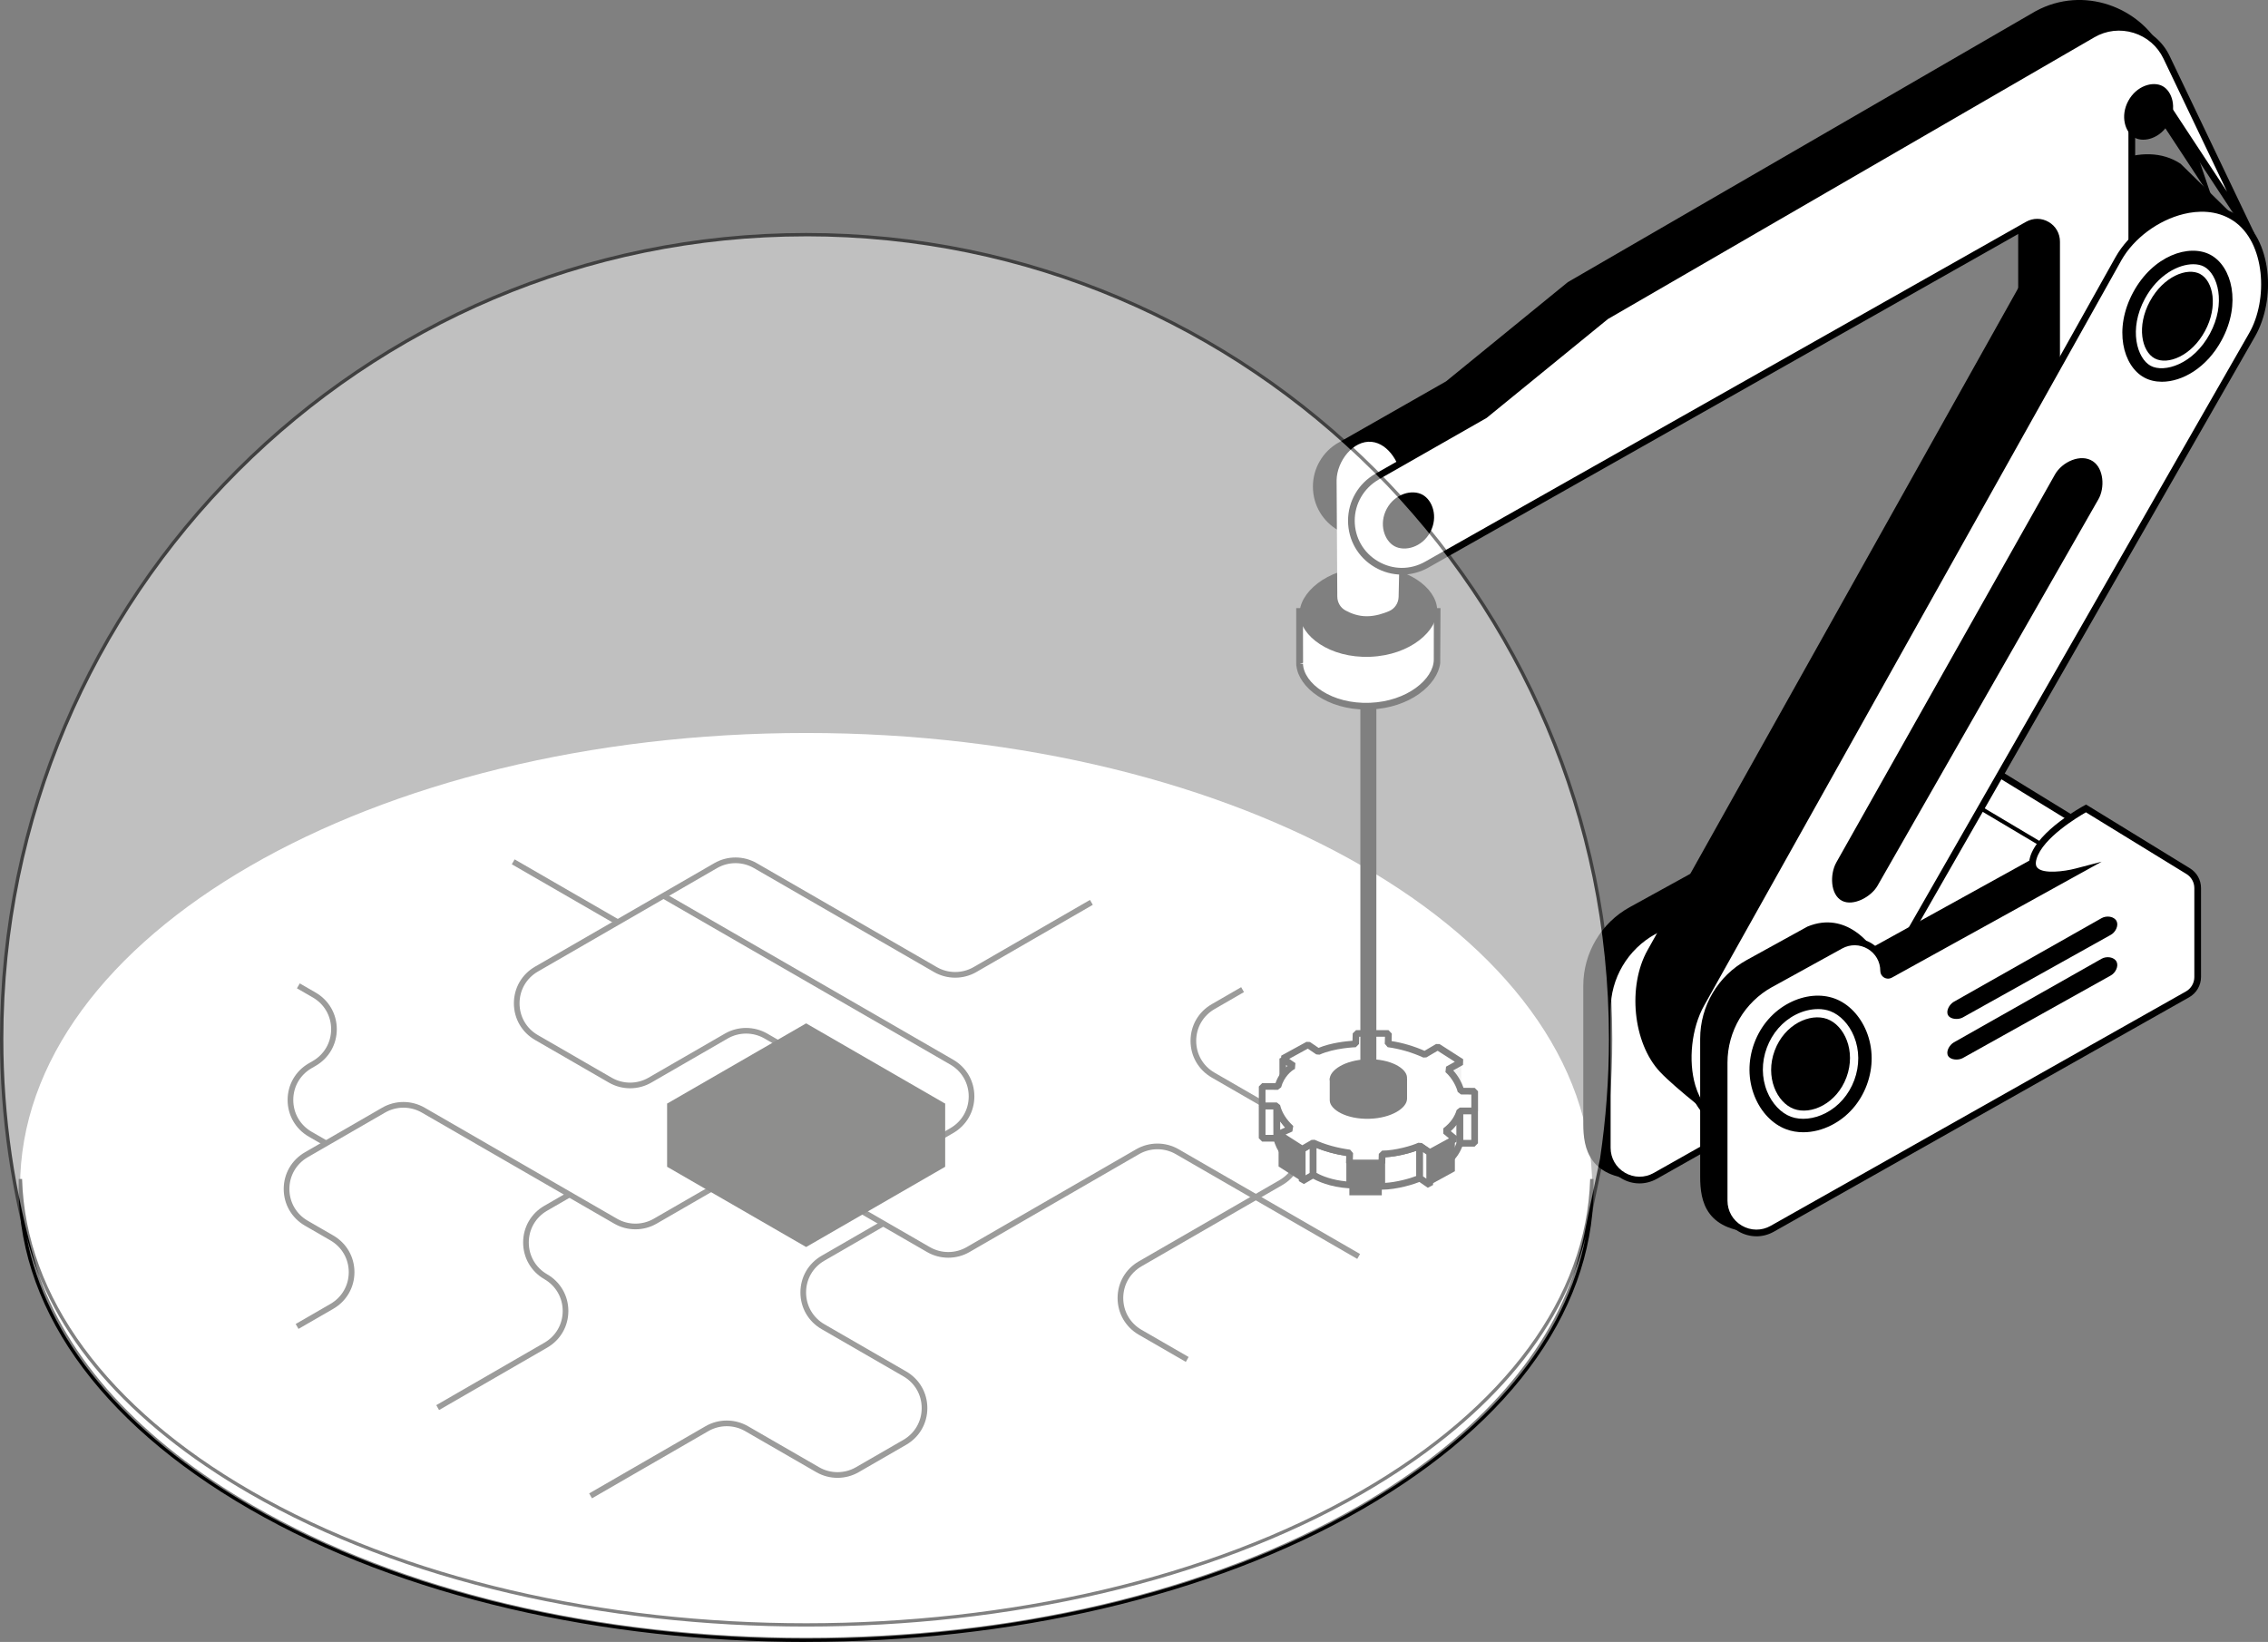 <?xml version="1.0" encoding="UTF-8"?>
<svg xmlns="http://www.w3.org/2000/svg" width="221" height="160" viewBox="0 0 221 160" fill="none">
  <rect x="0" y="0" width="221" height="160" fill="#808080" stroke="none"/>
  <g clip-path="url(#clip0_425_8388)">
    <path d="M78.552 159.858C120.854 159.858 155.147 140.062 155.147 115.642C155.147 91.222 120.854 71.425 78.552 71.425C36.251 71.425 1.958 91.222 1.958 115.642C1.958 140.062 36.251 159.858 78.552 159.858Z" fill="white"></path>
    <path d="M132.715 145.411C102.804 162.678 54.307 162.678 24.393 145.411C9.766 136.969 2.313 125.957 1.988 114.895C1.651 126.46 9.106 138.086 24.393 146.911C54.304 164.177 102.804 164.177 132.715 146.911C148.002 138.086 155.454 126.46 155.117 114.898C154.795 125.963 147.339 136.972 132.715 145.414V145.411Z" fill="white"></path>
    <path d="M78.555 160C58.91 160 39.267 155.684 24.312 147.049C9.458 138.474 1.473 127.054 1.825 114.886H2.151C2.485 126.361 10.413 137.152 24.474 145.266C54.295 162.482 102.813 162.479 132.631 145.266C146.689 137.149 154.617 126.361 154.951 114.886H155.277C155.632 127.05 147.647 138.471 132.793 147.046C117.841 155.678 98.195 159.994 78.552 159.994L78.555 160ZM2.584 120.461C4.437 130.394 12.025 139.58 24.474 146.766C54.295 163.981 102.813 163.978 132.631 146.766C145.08 139.58 152.668 130.394 154.517 120.461C152.192 129.939 144.661 138.697 132.793 145.549C102.885 162.816 54.217 162.813 24.308 145.549C12.44 138.697 4.91 129.939 2.581 120.461H2.584Z" fill="black"></path>
    <g opacity="0.88">
      <path d="M29.086 129.494L28.812 129.015L32.194 127.063C33.315 126.415 33.984 125.259 33.984 123.967C33.984 122.675 33.315 121.515 32.194 120.868L29.712 119.434C28.42 118.687 27.646 117.35 27.646 115.859C27.646 114.368 28.417 113.031 29.712 112.284L37.246 107.935C38.517 107.2 40.102 107.2 41.376 107.935L60.127 118.759C61.229 119.395 62.6 119.395 63.705 118.759L72.697 113.57C73.968 112.835 75.552 112.835 76.826 113.57L90.613 121.527C91.719 122.163 93.089 122.163 94.192 121.527L110.717 111.986C111.991 111.251 113.572 111.251 114.847 111.986L132.528 122.193L132.254 122.672L114.573 112.465C113.47 111.829 112.099 111.829 110.994 112.465L94.469 122.006C93.195 122.741 91.613 122.741 90.339 122.006L76.552 114.049C75.45 113.413 74.079 113.413 72.974 114.049L63.982 119.238C62.711 119.973 61.127 119.973 59.853 119.238L41.102 108.414C39.999 107.778 38.629 107.778 37.523 108.414L29.99 112.763C28.869 113.41 28.2 114.567 28.2 115.859C28.2 117.151 28.869 118.311 29.99 118.955L32.472 120.389C33.764 121.136 34.538 122.473 34.538 123.964C34.538 125.455 33.767 126.792 32.472 127.539L29.089 129.491L29.086 129.494Z" fill="#1D1D1B"></path>
      <path d="M74.896 112.934L74.621 112.456L78.944 109.959C80.065 109.311 80.733 108.155 80.733 106.86C80.733 105.565 80.065 104.408 78.944 103.763L74.492 101.194C73.389 100.559 72.019 100.559 70.913 101.194L63.464 105.495C62.193 106.23 60.609 106.23 59.335 105.495L52.141 101.342C50.849 100.595 50.075 99.261 50.075 97.767C50.075 96.273 50.846 94.939 52.141 94.192L69.606 84.108C70.88 83.373 72.462 83.373 73.736 84.108L91.288 94.24C92.391 94.876 93.761 94.876 94.867 94.24L106.211 87.692L106.485 88.171L95.141 94.719C93.87 95.454 92.285 95.454 91.011 94.719L73.459 84.587C72.356 83.952 70.986 83.949 69.88 84.587L52.416 94.671C51.295 95.318 50.626 96.475 50.626 97.77C50.626 99.065 51.295 100.222 52.416 100.866L59.609 105.019C60.711 105.655 62.082 105.655 63.187 105.019L70.636 100.718C71.907 99.984 73.492 99.984 74.766 100.718L79.218 103.288C80.51 104.034 81.284 105.369 81.284 106.863C81.284 108.356 80.513 109.691 79.218 110.438L74.896 112.934Z" fill="#1D1D1B"></path>
      <path d="M57.684 146.004L57.41 145.525L68.754 138.974C70.025 138.24 71.609 138.24 72.883 138.974L79.821 142.977C80.923 143.613 82.294 143.613 83.399 142.977L88.023 140.309C89.143 139.661 89.812 138.505 89.812 137.209C89.812 135.914 89.143 134.758 88.023 134.113L80.059 129.517C78.766 128.77 77.995 127.433 77.995 125.942C77.995 124.451 78.766 123.114 80.059 122.367L85.923 118.982L86.198 119.461L80.333 122.846C79.212 123.494 78.546 124.65 78.546 125.942C78.546 127.234 79.215 128.394 80.333 129.041L88.297 133.637C89.589 134.384 90.363 135.722 90.363 137.212C90.363 138.703 89.592 140.041 88.297 140.788L83.673 143.456C82.402 144.191 80.818 144.191 79.543 143.456L72.606 139.453C71.504 138.818 70.133 138.818 69.028 139.453L57.684 146.004Z" fill="#1D1D1B"></path>
      <path d="M122.504 116.892L122.23 116.413L124.669 115.004C125.79 114.356 126.459 113.2 126.459 111.904C126.459 110.609 125.79 109.453 124.669 108.808L118.076 105.001C116.783 104.254 116.009 102.92 116.009 101.426C116.009 99.933 116.78 98.598 118.076 97.851L120.943 96.195L121.217 96.674L118.35 98.33C117.229 98.978 116.561 100.134 116.561 101.429C116.561 102.724 117.229 103.881 118.35 104.526L124.944 108.332C126.236 109.079 127.01 110.414 127.01 111.907C127.01 113.401 126.239 114.736 124.944 115.483L122.504 116.892Z" fill="#1D1D1B"></path>
      <path d="M50.147 83.741L49.871 84.219L60.06 90.101L60.336 89.624L50.147 83.741Z" fill="#1D1D1B"></path>
      <path d="M42.785 137.402L42.511 136.924L53.042 130.843C54.163 130.195 54.831 129.039 54.831 127.747C54.831 126.454 54.163 125.295 53.042 124.647C51.75 123.9 50.976 122.566 50.976 121.072C50.976 119.578 51.747 118.244 53.042 117.497L55.352 116.163L55.627 116.642L53.316 117.976C52.196 118.624 51.527 119.78 51.527 121.075C51.527 122.37 52.196 123.527 53.316 124.172C54.608 124.918 55.383 126.256 55.383 127.747C55.383 129.237 54.611 130.575 53.316 131.322L42.785 137.402Z" fill="#1D1D1B"></path>
      <path d="M81.703 116.865L81.429 116.386L92.604 109.935C93.725 109.287 94.394 108.131 94.394 106.839C94.394 105.546 93.725 104.387 92.604 103.739L64.519 87.527L64.793 87.048L92.879 103.26C94.171 104.007 94.945 105.345 94.945 106.836C94.945 108.326 94.174 109.664 92.879 110.411L81.703 116.862V116.865Z" fill="#1D1D1B"></path>
      <path d="M115.548 132.707L110.967 130.063C109.675 129.316 108.901 127.978 108.901 126.488C108.901 124.997 109.672 123.66 110.967 122.913L122.227 116.413L122.501 116.892L111.241 123.391C110.12 124.039 109.452 125.196 109.452 126.488C109.452 127.78 110.12 128.939 111.241 129.587L115.823 132.231L115.548 132.71V132.707Z" fill="#1D1D1B"></path>
      <path d="M31.634 111.651L30.092 110.763C28.8 110.016 28.026 108.679 28.026 107.188C28.026 105.697 28.797 104.36 30.092 103.613L30.478 103.39C31.598 102.742 32.267 101.586 32.267 100.291C32.267 98.996 31.598 97.839 30.478 97.195L28.935 96.306L29.209 95.827L30.752 96.716C32.044 97.463 32.818 98.8 32.818 100.291C32.818 101.782 32.047 103.119 30.752 103.866L30.366 104.089C29.246 104.736 28.577 105.893 28.577 107.185C28.577 108.477 29.246 109.636 30.366 110.284L31.908 111.172L31.634 111.651Z" fill="#1D1D1B"></path>
    </g>
    <path d="M92.101 107.543V113.696L78.552 121.515L65.004 113.696V107.54L92.101 107.543Z" fill="#1D1D1B"></path>
    <path d="M78.552 115.362L65.004 107.54L78.552 99.721L92.101 107.543L78.552 115.362Z" fill="#1D1D1B"></path>
    <path d="M203.436 85.282L192.824 78.418V90.815L203.436 85.282ZM193.209 79.126L202.668 85.246L193.209 90.177V79.126Z" fill="black"></path>
    <path d="M158.81 88.397L164.732 85.135C168.603 83.529 171.009 87.186 171.009 87.186L188.619 77.455L197.523 81.298C197.523 81.298 200.044 89.059 199.433 89.403L160.214 114.949C154.801 114.949 154.279 111.91 154.279 109.506V96.062C154.279 92.872 156.015 89.936 158.807 88.397H158.81Z" fill="black"></path>
    <path d="M161.144 90.734L167.961 86.978C169.844 85.942 172.151 87.304 172.151 89.454C172.151 89.779 172.5 89.987 172.787 89.831L190.953 79.792L181.624 73.624H191.869L201.827 79.732C202.403 80.084 202.755 80.711 202.755 81.388V90.05C202.755 90.752 202.379 91.397 201.767 91.743L161.304 114.582C159.207 115.765 156.617 114.25 156.617 111.844V98.399C156.617 95.21 158.352 92.273 161.144 90.737V90.734Z" fill="white"></path>
    <path d="M159.759 115.316C159.156 115.316 158.557 115.157 158.012 114.838C156.936 114.208 156.292 113.091 156.292 111.841V98.396C156.292 95.089 158.093 92.044 160.988 90.448L167.804 86.692C168.789 86.147 169.958 86.165 170.928 86.737C171.898 87.309 172.476 88.325 172.476 89.451C172.476 89.502 172.509 89.526 172.524 89.538C172.543 89.55 172.582 89.565 172.627 89.538L190.321 79.762L180.537 73.293H191.959L201.996 79.452C202.674 79.867 203.077 80.59 203.077 81.385V90.047C203.077 90.863 202.635 91.619 201.924 92.023L161.461 114.862C160.924 115.163 160.34 115.316 159.756 115.316H159.759ZM161.304 91.02C158.614 92.502 156.942 95.33 156.942 98.399V111.844C156.942 112.856 157.463 113.765 158.34 114.277C159.213 114.786 160.262 114.795 161.144 114.298L201.607 91.46C202.113 91.174 202.43 90.635 202.43 90.053V81.391C202.43 80.825 202.141 80.31 201.659 80.012L191.782 73.952H182.712L191.586 79.822L172.949 90.12C172.711 90.252 172.431 90.246 172.199 90.111C171.967 89.972 171.829 89.731 171.829 89.46C171.829 88.565 171.371 87.764 170.6 87.306C169.829 86.852 168.904 86.84 168.124 87.27L161.307 91.026L161.304 91.02Z" fill="black"></path>
    <path d="M192.851 78.671L181.657 96.929L203.972 85.066L192.953 78.509L192.854 78.671H192.851ZM182.727 95.923L193.08 79.036L203.18 85.044L182.724 95.92L182.727 95.923Z" fill="black"></path>
    <path d="M201.186 19.989C203.321 16.185 208.858 13.541 212.487 15.96L218.048 21.42C218.048 21.42 216.524 24.161 214.216 27.386L167.476 109.29C167.476 109.29 163.316 106.112 161.753 104.447C159.102 101.622 158.581 96.077 160.542 92.586L201.189 19.986L201.186 19.989Z" fill="black"></path>
    <path d="M153.18 38.84C153.029 39.421 153.087 39.952 153.349 40.376C153.767 41.06 154.692 41.385 155.623 41.385C156.228 41.385 156.84 41.247 157.316 40.982L195.209 19.836C196.408 19.17 197.339 17.408 196.743 16.14C196.487 15.598 195.999 15.197 195.333 14.986C194.459 14.709 193.402 14.812 192.634 15.249L154.87 36.623C154.087 37.069 153.406 37.958 153.18 38.834V38.84ZM153.554 38.937C153.752 38.166 154.373 37.355 155.06 36.964L192.824 15.589C193.249 15.348 193.776 15.222 194.3 15.222C194.613 15.222 194.926 15.267 195.215 15.357C195.607 15.48 196.128 15.745 196.393 16.306C196.896 17.372 196.053 18.926 195.023 19.498L157.129 40.644C156.099 41.217 154.24 41.09 153.677 40.174C153.418 39.753 153.466 39.268 153.554 38.937Z" fill="black"></path>
    <path d="M130.42 43.138L140.911 37.16L152.773 27.492L198.354 1.09C203.077 -1.47 208.52 0.765 210.614 4.749L215.626 19.538L206.704 5.972L203.984 7.575V41.695L196.658 36.524V20.221C196.658 18.773 195.098 17.863 193.836 18.577L135.281 51.695C131.998 53.55 127.935 51.18 127.935 47.409C127.935 45.641 128.884 44.008 130.42 43.132V43.138Z" fill="black"></path>
    <path d="M126.046 107.742L124.998 107.025V103.152L126.046 103.869V107.742Z" fill="white"></path>
    <path d="M125.862 108.01L124.814 107.293L124.672 107.025V103.152L125.182 102.884L126.23 103.601L126.371 103.869V107.742L125.862 108.01ZM125.323 106.853L125.721 107.124V104.04L125.323 103.769V106.853Z" fill="black"></path>
    <path d="M142.399 107.362L141.062 108.103V104.23L142.399 103.489V107.362Z" fill="#E8E8E8"></path>
    <path d="M124.416 110.916L122.986 110.913V107.763L124.416 107.766V110.916Z" fill="white"></path>
    <path d="M124.416 111.244H122.986L122.66 110.913V107.763L122.989 107.438H124.419L124.745 107.769V110.919L124.416 111.244ZM123.314 110.591H124.091V108.094H123.314V110.591Z" fill="black"></path>
    <path d="M125.793 109.97V113.121C125.435 112.789 124.657 112.045 124.416 110.919V107.769C124.51 108.163 124.675 108.552 124.913 108.931C125.139 109.29 125.432 109.639 125.793 109.97Z" fill="white"></path>
    <path d="M125.573 113.359C125.245 113.054 124.368 112.247 124.1 110.985L124.091 107.769L124.736 107.693C124.823 108.058 124.977 108.413 125.194 108.76C125.407 109.1 125.685 109.425 126.019 109.732L126.124 109.973V113.124L125.576 113.365L125.573 113.359ZM124.745 109.263V110.919C124.871 111.488 125.175 111.964 125.471 112.317V110.112C125.191 109.844 124.95 109.558 124.745 109.263Z" fill="black"></path>
    <path d="M142.261 108.254V111.404C141.996 112.16 141.649 112.726 140.839 113.368V110.218C141.649 109.579 141.993 109.013 142.261 108.254Z" fill="white"></path>
    <path d="M141.041 113.624L140.511 113.368V110.218L140.634 109.962C141.414 109.344 141.719 108.811 141.951 108.148L142.583 108.257L142.565 111.516C142.3 112.269 141.938 112.913 141.041 113.627V113.624ZM141.164 110.374V112.633C141.556 112.217 141.764 111.814 141.932 111.35V109.588C141.734 109.847 141.487 110.109 141.164 110.374Z" fill="black"></path>
    <path d="M126.889 115.139L124.588 113.666V110.516L126.889 111.988V115.139Z" fill="black"></path>
    <path d="M127.956 114.473L126.889 115.093V111.988L127.956 111.368V114.473Z" fill="white"></path>
    <path d="M127.055 115.377L126.564 115.097V111.991L126.727 111.711L127.793 111.091L128.284 111.371V114.476L128.121 114.756L127.055 115.377ZM127.218 112.175V114.527L127.63 114.286V111.934L127.218 112.175Z" fill="black"></path>
    <path d="M131.516 115.473C129.881 115.374 128.697 114.928 127.959 114.479V111.368C129.034 111.859 130.251 112.19 131.516 112.362V115.473Z" fill="white"></path>
    <path d="M131.495 115.798C129.567 115.678 128.344 115.097 127.787 114.759L127.63 114.479V111.368L128.091 111.07C129.128 111.543 130.293 111.865 131.558 112.037L131.842 112.359V115.47L131.495 115.795V115.798ZM128.284 114.292C128.805 114.582 129.76 114.985 131.191 115.121V112.645C130.152 112.485 129.179 112.223 128.284 111.865V114.292Z" fill="black"></path>
    <path d="M138.339 114.801C137.794 115.066 136.05 115.596 134.646 115.599V112.449C136.05 112.446 137.794 111.913 138.339 111.651V114.801Z" fill="white"></path>
    <path d="M134.646 115.928L134.321 115.602V112.452L134.646 112.127C135.941 112.127 137.646 111.627 138.197 111.362L138.664 111.654V114.804L138.48 115.096C137.902 115.377 136.128 115.925 134.646 115.928ZM134.971 112.768V115.265C136.086 115.199 137.39 114.84 138.011 114.59V112.139C137.288 112.398 136.08 112.714 134.971 112.771V112.768Z" fill="black"></path>
    <path d="M134.646 113.326H131.486V116.476H134.646V113.326Z" fill="black"></path>
    <path d="M126.046 103.869L124.998 103.152L127.456 101.805L128.444 102.477C129.98 101.787 132.101 101.724 132.104 101.724L132.134 100.703H135.294L135.263 101.724C136.532 101.893 137.751 102.266 138.827 102.76L140.098 102.013L142.399 103.489L141.062 104.23C141.812 104.896 142.231 105.796 142.354 106.326L143.692 106.338V108.257H142.261C141.996 109.013 141.649 109.579 140.839 110.217L141.767 110.979L139.312 112.323L138.336 111.651C137.797 111.916 136.068 112.446 134.676 112.449L134.643 113.326H131.483L131.51 112.362C130.245 112.193 129.028 111.859 127.953 111.368L126.886 111.988L124.585 110.516L125.79 109.971C125.055 109.29 124.597 108.537 124.413 107.769H122.983V105.871L124.516 105.877C124.817 104.727 125.66 104.043 126.043 103.872L126.046 103.869Z" fill="white"></path>
    <path d="M134.646 113.651H131.486L131.161 113.317L131.179 112.642C130.022 112.464 128.947 112.16 127.974 111.732L127.055 112.269L126.715 112.262L124.414 110.79L124.456 110.217L125.233 109.868C124.721 109.317 124.366 108.724 124.173 108.094H122.989L122.664 107.766V105.871L122.992 105.546L124.284 105.552C124.546 104.781 125.031 104.206 125.462 103.863L124.82 103.423L124.847 102.869L127.305 101.522L127.646 101.537L128.486 102.11C129.7 101.61 131.161 101.462 131.791 101.417L131.812 100.697L132.137 100.381H135.297L135.622 100.718L135.601 101.447C136.682 101.619 137.782 101.944 138.809 102.396L139.936 101.733L140.276 101.739L142.577 103.215L142.559 103.775L141.604 104.305C142.113 104.862 142.442 105.507 142.607 106.001L143.701 106.01L144.023 106.335V108.257L143.698 108.582H142.493C142.27 109.154 141.96 109.669 141.357 110.214L141.981 110.726L141.933 111.266L139.478 112.609L139.137 112.591L138.312 112.025C137.64 112.305 136.225 112.705 135.002 112.768L134.981 113.341L134.655 113.654L134.646 113.651ZM131.824 112.997H134.333L134.354 112.434L134.679 112.121C135.963 112.121 137.652 111.621 138.198 111.356L138.526 111.38L139.336 111.937L141.192 110.922L140.637 110.467V109.958C141.424 109.341 141.725 108.808 141.957 108.145L142.264 107.928H143.37V106.657L142.354 106.648L142.041 106.398C141.942 105.989 141.583 105.121 140.848 104.471L140.906 103.941L141.764 103.465L140.089 102.393L138.99 103.037L138.689 103.052C137.583 102.546 136.384 102.2 135.219 102.043L134.935 101.709L134.956 101.025H132.447L132.426 101.73L132.11 102.046C132.089 102.046 130.041 102.113 128.577 102.772L128.26 102.745L127.438 102.185L125.622 103.179L126.23 103.594L126.182 104.161C125.86 104.305 125.103 104.935 124.838 105.953L124.522 106.197L123.314 106.191V107.432H124.42L124.736 107.685C124.911 108.41 125.341 109.097 126.019 109.721L125.932 110.257L125.272 110.555L126.902 111.597L127.796 111.079L128.095 111.064C129.131 111.537 130.297 111.859 131.562 112.031L131.845 112.362L131.827 112.991L131.824 112.997Z" fill="black"></path>
    <path d="M143.692 108.254H142.261V111.404H143.692V108.254Z" fill="white"></path>
    <path d="M143.692 111.733H142.261L141.935 111.404V108.254L142.261 107.929H143.692L144.017 108.254V111.404L143.692 111.73V111.733ZM142.586 111.079H143.366V108.582H142.586V111.079Z" fill="black"></path>
    <path d="M139.315 115.473L138.339 114.801V111.651L139.315 112.323V115.473Z" fill="white"></path>
    <path d="M139.128 115.741L138.152 115.069L138.011 114.801V111.651L138.523 111.383L139.499 112.054L139.64 112.322V115.473L139.128 115.741ZM138.664 114.63L138.987 114.852V112.494L138.664 112.271V114.63Z" fill="black"></path>
    <path d="M141.767 114.13L139.315 115.473V112.323L141.767 110.979V114.13Z" fill="black"></path>
    <path d="M137.107 107.085H137.104C137.092 107.959 135.613 108.955 133.435 109.019C131.215 109.082 129.619 108.142 129.576 107.257C129.576 107.242 129.576 107.227 129.576 107.212H129.573V105.073H137.107V107.085Z" fill="black"></path>
    <path d="M133.245 103.218C135.465 103.155 137.062 104.094 137.104 104.98C137.149 105.865 135.652 106.895 133.432 106.962C131.212 107.025 129.615 106.085 129.573 105.2C129.528 104.314 131.025 103.284 133.245 103.218Z" fill="black"></path>
    <path d="M133.616 67.269H133.058V105.269H133.616V67.269Z" fill="black" stroke="black" stroke-miterlimit="10"></path>
    <path d="M140.041 64.29H140.035C140.014 66.335 137.384 68.66 133.504 68.811C129.555 68.961 126.715 66.76 126.636 64.69C126.636 64.654 126.639 64.621 126.642 64.585H126.636V59.588H140.044V64.293L140.041 64.29Z" fill="white"></path>
    <path d="M133.128 69.142C129.317 69.142 126.576 66.998 126.329 64.907H126.317L126.308 64.582V59.257H140.366L140.339 64.615C140.071 66.739 137.387 68.986 133.516 69.136C133.384 69.142 133.254 69.145 133.125 69.145L133.128 69.142ZM126.965 64.676C127.037 66.588 129.757 68.636 133.495 68.483C137.137 68.341 139.694 66.157 139.712 64.287L139.718 59.911H126.965L126.974 64.594L126.648 64.679H126.971L126.965 64.676Z" fill="black"></path>
    <path d="M133.17 55.248C137.119 55.098 139.959 57.3 140.038 59.369C140.116 61.438 137.453 63.85 133.504 64.001C129.555 64.151 126.715 61.95 126.636 59.881C126.558 57.812 129.221 55.399 133.17 55.248Z" fill="black"></path>
    <path d="M133.661 43.057C135.309 43.214 136.577 45.277 136.532 46.933L136.285 58.161C136.272 58.761 135.917 59.303 135.369 59.544C134.806 59.788 134.037 60.041 133.227 60.05C132.363 60.062 131.616 59.767 131.094 59.477C130.61 59.209 130.314 58.694 130.311 58.137L130.242 46.789C130.275 44.957 131.835 42.882 133.658 43.054L133.661 43.057Z" fill="white"></path>
    <path d="M134.167 46.46L144.658 40.481L156.518 30.813L203.921 3.358C206.508 1.858 209.822 2.885 211.111 5.58L219.37 22.862L210.448 9.297L207.728 10.899V27.573L200.402 39.849V23.546C200.402 22.097 198.842 21.188 197.58 21.901L139.026 55.019C135.742 56.875 131.679 54.504 131.679 50.733C131.679 48.966 132.628 47.333 134.164 46.457L134.167 46.46Z" fill="white"></path>
    <path d="M136.604 55.992C135.694 55.992 134.787 55.751 133.962 55.27C132.33 54.318 131.357 52.622 131.357 50.734C131.357 48.845 132.372 47.107 134.007 46.174L144.499 40.195L156.316 30.561L203.758 3.078C205.071 2.319 206.656 2.141 208.102 2.587C209.551 3.035 210.755 4.078 211.409 5.442L219.669 22.724L219.102 23.043L210.349 9.737L208.057 11.086V27.663L200.077 41.036V23.546C200.077 22.983 199.788 22.48 199.3 22.197C198.812 21.91 198.231 21.91 197.743 22.188L139.191 55.306C138.381 55.763 137.492 55.992 136.607 55.992H136.604ZM134.33 46.74C132.899 47.556 132.007 49.089 132.007 50.734C132.007 52.378 132.86 53.872 134.29 54.703C135.718 55.538 137.429 55.55 138.869 54.733L197.42 21.615C198.113 21.224 198.942 21.227 199.628 21.63C200.318 22.031 200.728 22.748 200.728 23.543V38.665L207.4 27.479V10.71L210.548 8.854L217.009 18.676L210.816 5.716C210.231 4.496 209.198 3.602 207.906 3.201C206.611 2.804 205.255 2.954 204.08 3.635L156.677 31.091L144.86 40.725L134.324 46.734L134.33 46.74Z" fill="black"></path>
    <path d="M206.421 25.221C208.557 21.417 214.174 18.827 217.807 21.245C221.087 23.432 221.416 29.2 219.452 32.618L178.103 104.817C176.211 108.112 170.85 111.043 167.479 109.287C163.928 107.441 163.816 101.306 165.777 97.818L206.424 25.218L206.421 25.221Z" fill="white"></path>
    <path d="M169.732 110.127C168.868 110.127 168.048 109.958 167.325 109.582C166.033 108.91 165.081 107.657 164.575 105.962C163.798 103.354 164.166 100.019 165.491 97.664L206.138 25.064C207.433 22.757 209.993 20.857 212.659 20.218C214.674 19.733 216.518 19.998 217.988 20.98C221.461 23.293 221.78 29.227 219.735 32.786L178.383 104.986C176.793 107.76 172.964 110.13 169.732 110.13V110.127ZM206.704 25.381L166.057 97.98C164.834 100.158 164.482 103.363 165.199 105.772C165.654 107.296 166.491 108.41 167.624 109.001C170.759 110.63 175.934 107.931 177.814 104.658L219.166 32.458C221.03 29.212 220.759 23.607 217.623 21.516C215.961 20.408 214.087 20.541 212.81 20.848C210.313 21.447 207.915 23.224 206.704 25.378V25.381Z" fill="black"></path>
    <path d="M200.237 46.243C200.933 45.005 202.758 44.162 203.939 44.951C205.005 45.662 205.114 47.538 204.475 48.65L182.944 86.321C182.329 87.394 180.585 88.345 179.489 87.776C178.335 87.174 178.299 85.18 178.934 84.044L200.237 46.243Z" fill="black"></path>
    <path d="M215.09 25.411C216.858 26.366 217.629 29.648 215.909 32.832C214.189 36.015 211.021 37.172 209.252 36.217C207.484 35.262 206.713 31.98 208.433 28.796C210.153 25.613 213.322 24.456 215.09 25.411Z" fill="white"></path>
    <path d="M210.662 37.199C210.033 37.199 209.445 37.063 208.945 36.792C206.864 35.666 205.93 32.061 207.861 28.486C209.792 24.911 213.319 23.718 215.403 24.835C217.485 25.962 218.419 29.567 216.488 33.142C215.024 35.856 212.638 37.199 210.665 37.199H210.662ZM213.716 25.748C212.271 25.748 210.267 26.775 209.005 29.106C207.391 32.097 208.243 34.931 209.563 35.645C210.882 36.356 213.719 35.515 215.334 32.525C216.949 29.531 216.099 26.7 214.78 25.986C214.491 25.829 214.126 25.748 213.716 25.748Z" fill="black"></path>
    <path d="M214.391 26.703C215.662 27.389 216.165 29.841 214.858 32.262C213.551 34.684 211.222 35.608 209.954 34.922C208.683 34.235 208.18 31.784 209.49 29.362C210.798 26.941 213.126 26.016 214.394 26.703H214.391Z" fill="black"></path>
    <path d="M210.725 8.39C211.662 8.896 212.153 10.493 211.352 11.975C210.554 13.456 208.948 13.923 208.011 13.417C207.072 12.911 206.584 11.315 207.385 9.833C208.186 8.351 209.789 7.885 210.725 8.39Z" fill="black"></path>
    <path d="M138.604 48.204C139.604 48.743 140.161 50.379 139.363 51.857C138.565 53.339 136.893 53.767 135.89 53.228C134.89 52.689 134.333 51.053 135.131 49.575C135.932 48.093 137.601 47.665 138.604 48.204Z" fill="black"></path>
    <path d="M170.199 93.553L176.121 90.291C179.992 88.686 182.399 92.342 182.399 92.342L200.008 82.611L208.912 86.454C208.912 86.454 211.433 94.215 210.822 94.559L171.603 120.105C166.19 120.105 165.669 117.066 165.669 114.663V101.218C165.669 98.028 167.404 95.092 170.196 93.556L170.199 93.553Z" fill="black"></path>
    <path d="M172.537 95.887L179.353 92.131C181.236 91.095 183.543 92.457 183.543 94.607C183.543 94.932 183.893 95.14 184.179 94.984L202.345 84.945C202.345 84.945 197.33 86.261 198.134 83.584C198.872 81.132 203.261 78.777 203.261 78.777L213.216 84.888C213.792 85.24 214.144 85.867 214.144 86.544V95.206C214.144 95.908 213.768 96.553 213.156 96.899L172.693 119.738C170.597 120.921 168.003 119.406 168.003 117V103.555C168.003 100.366 169.738 97.429 172.531 95.893L172.537 95.887Z" fill="white"></path>
    <path d="M171.151 120.47C170.548 120.47 169.946 120.31 169.401 119.991C168.325 119.361 167.681 118.241 167.681 116.994V103.549C167.681 100.242 169.482 97.197 172.377 95.601L179.194 91.845C180.179 91.303 181.347 91.318 182.32 91.893C183.29 92.466 183.868 93.481 183.868 94.607C183.868 94.658 183.902 94.685 183.92 94.697C183.938 94.706 183.974 94.728 184.019 94.697L200.529 85.575C199.604 85.641 198.589 85.562 198.071 85.026C197.824 84.77 197.58 84.297 197.824 83.49C198.592 80.939 202.924 78.587 203.11 78.488L203.276 78.4L213.391 84.608C214.069 85.023 214.473 85.746 214.473 86.541V95.203C214.473 96.019 214.03 96.775 213.319 97.179L172.856 120.018C172.32 120.319 171.735 120.473 171.151 120.473V120.47ZM172.693 96.173C170.003 97.655 168.331 100.483 168.331 103.552V116.997C168.331 118.009 168.853 118.918 169.729 119.43C170.603 119.939 171.654 119.951 172.537 119.452L213 96.613C213.506 96.327 213.822 95.788 213.822 95.206V86.544C213.822 85.978 213.533 85.463 213.051 85.165L203.258 79.156C202.472 79.605 199.062 81.644 198.451 83.68C198.267 84.288 198.475 84.505 198.544 84.575C199.122 85.171 201.134 84.927 202.267 84.629L204.797 83.966L184.341 95.27C184.106 95.402 183.826 95.396 183.594 95.261C183.362 95.122 183.221 94.881 183.221 94.61C183.221 93.716 182.763 92.914 181.992 92.46C181.221 92.005 180.296 91.993 179.513 92.42L172.696 96.176L172.693 96.173Z" fill="black"></path>
    <path d="M190.39 97.616L204.788 89.466C205.258 89.198 206.02 89.282 206.252 89.773C206.46 90.216 206.126 90.848 205.698 91.086L191.251 99.149C190.839 99.378 190.083 99.345 189.836 98.944C189.577 98.519 189.959 97.863 190.39 97.616Z" fill="black"></path>
    <path d="M190.39 101.573L204.788 93.424C205.258 93.156 206.02 93.24 206.252 93.731C206.46 94.173 206.126 94.806 205.698 95.044L191.251 103.107C190.839 103.335 190.083 103.302 189.836 102.902C189.577 102.477 189.959 101.82 190.39 101.573Z" fill="black"></path>
    <path d="M178.564 97.92C180.868 98.776 182.558 102.092 181.299 105.486C180.04 108.877 176.594 110.29 174.293 109.434C171.988 108.579 170.298 105.263 171.558 101.869C172.817 98.477 176.26 97.065 178.564 97.92Z" fill="white"></path>
    <path d="M175.714 110.332C175.139 110.332 174.579 110.239 174.064 110.046C172.729 109.552 171.606 108.386 170.982 106.85C170.32 105.218 170.304 103.369 170.943 101.643C171.582 99.92 172.799 98.526 174.368 97.721C175.844 96.962 177.455 96.812 178.79 97.309C180.121 97.803 181.245 98.968 181.871 100.504C182.534 102.14 182.549 103.989 181.91 105.712C181.272 107.435 180.055 108.829 178.483 109.633C177.579 110.097 176.624 110.332 175.714 110.332ZM177.145 98.33C176.437 98.33 175.675 98.516 174.964 98.881C173.684 99.537 172.693 100.679 172.166 102.095C171.639 103.51 171.648 105.025 172.19 106.356C172.669 107.537 173.54 108.459 174.516 108.82C175.491 109.181 176.751 109.052 177.886 108.471C179.163 107.814 180.157 106.673 180.685 105.257C181.212 103.841 181.203 102.326 180.66 100.995C180.181 99.815 179.311 98.893 178.335 98.529C177.971 98.393 177.567 98.327 177.145 98.327V98.33Z" fill="black"></path>
    <path d="M178.052 99.3C179.706 99.914 180.883 102.396 179.925 104.977C178.968 107.558 176.455 108.672 174.802 108.058C173.148 107.444 171.97 104.962 172.928 102.381C173.886 99.799 176.398 98.685 178.052 99.3Z" fill="black"></path>
    <g opacity="0.5">
      <path d="M78.555 159.75C59.015 159.75 39.478 155.458 24.601 146.868C13.588 140.513 6.265 132.475 3.422 123.623C1.259 116.344 0.163 108.82 0.163 101.245C0.163 58.029 35.33 22.866 78.552 22.866C121.775 22.866 156.942 58.026 156.942 101.245C156.942 105.134 156.65 109.067 156.072 112.931L155.56 115.377C155.111 117.512 154.749 119.235 154.514 120.437C154.427 120.879 154.319 121.322 154.21 121.765C154.035 122.415 153.855 123.051 153.665 123.683C150.8 132.517 143.487 140.529 132.507 146.868C117.636 155.455 98.093 159.747 78.555 159.747V159.75Z" fill="white"></path>
      <path d="M78.555 159.913C58.124 159.913 38.933 155.329 24.519 147.01C13.474 140.634 6.124 132.562 3.268 123.674C1.099 116.38 0 108.835 0 101.248C0 57.938 35.24 22.703 78.552 22.703C121.865 22.703 157.105 57.938 157.105 101.245C157.105 105.149 156.813 109.091 156.234 112.958L155.62 115.895C155.213 117.832 154.891 119.362 154.677 120.473C154.59 120.922 154.478 121.373 154.37 121.81C154.195 122.464 154.014 123.099 153.825 123.735C150.948 132.607 143.607 140.655 132.592 147.013C118.181 155.332 98.99 159.916 78.558 159.916L78.555 159.913ZM78.552 23.031C35.418 23.031 0.325 58.119 0.325 101.245C0.325 108.802 1.419 116.317 3.579 123.578C6.41 132.385 13.706 140.39 24.682 146.727C39.044 155.021 58.178 159.587 78.555 159.587C98.933 159.587 118.061 155.021 132.423 146.73C143.366 140.411 150.659 132.427 153.508 123.635C153.695 123.006 153.876 122.373 154.051 121.726C154.159 121.295 154.267 120.849 154.355 120.41C154.569 119.298 154.891 117.768 155.298 115.829L155.912 112.901C156.487 109.061 156.78 105.137 156.78 101.245C156.78 58.116 121.687 23.028 78.552 23.028V23.031Z" fill="black"></path>
    </g>
  </g>
  <defs>
    <clipPath id="clip0_425_8388">
      <rect width="221" height="160" fill="white"></rect>
    </clipPath>
  </defs>
</svg>

